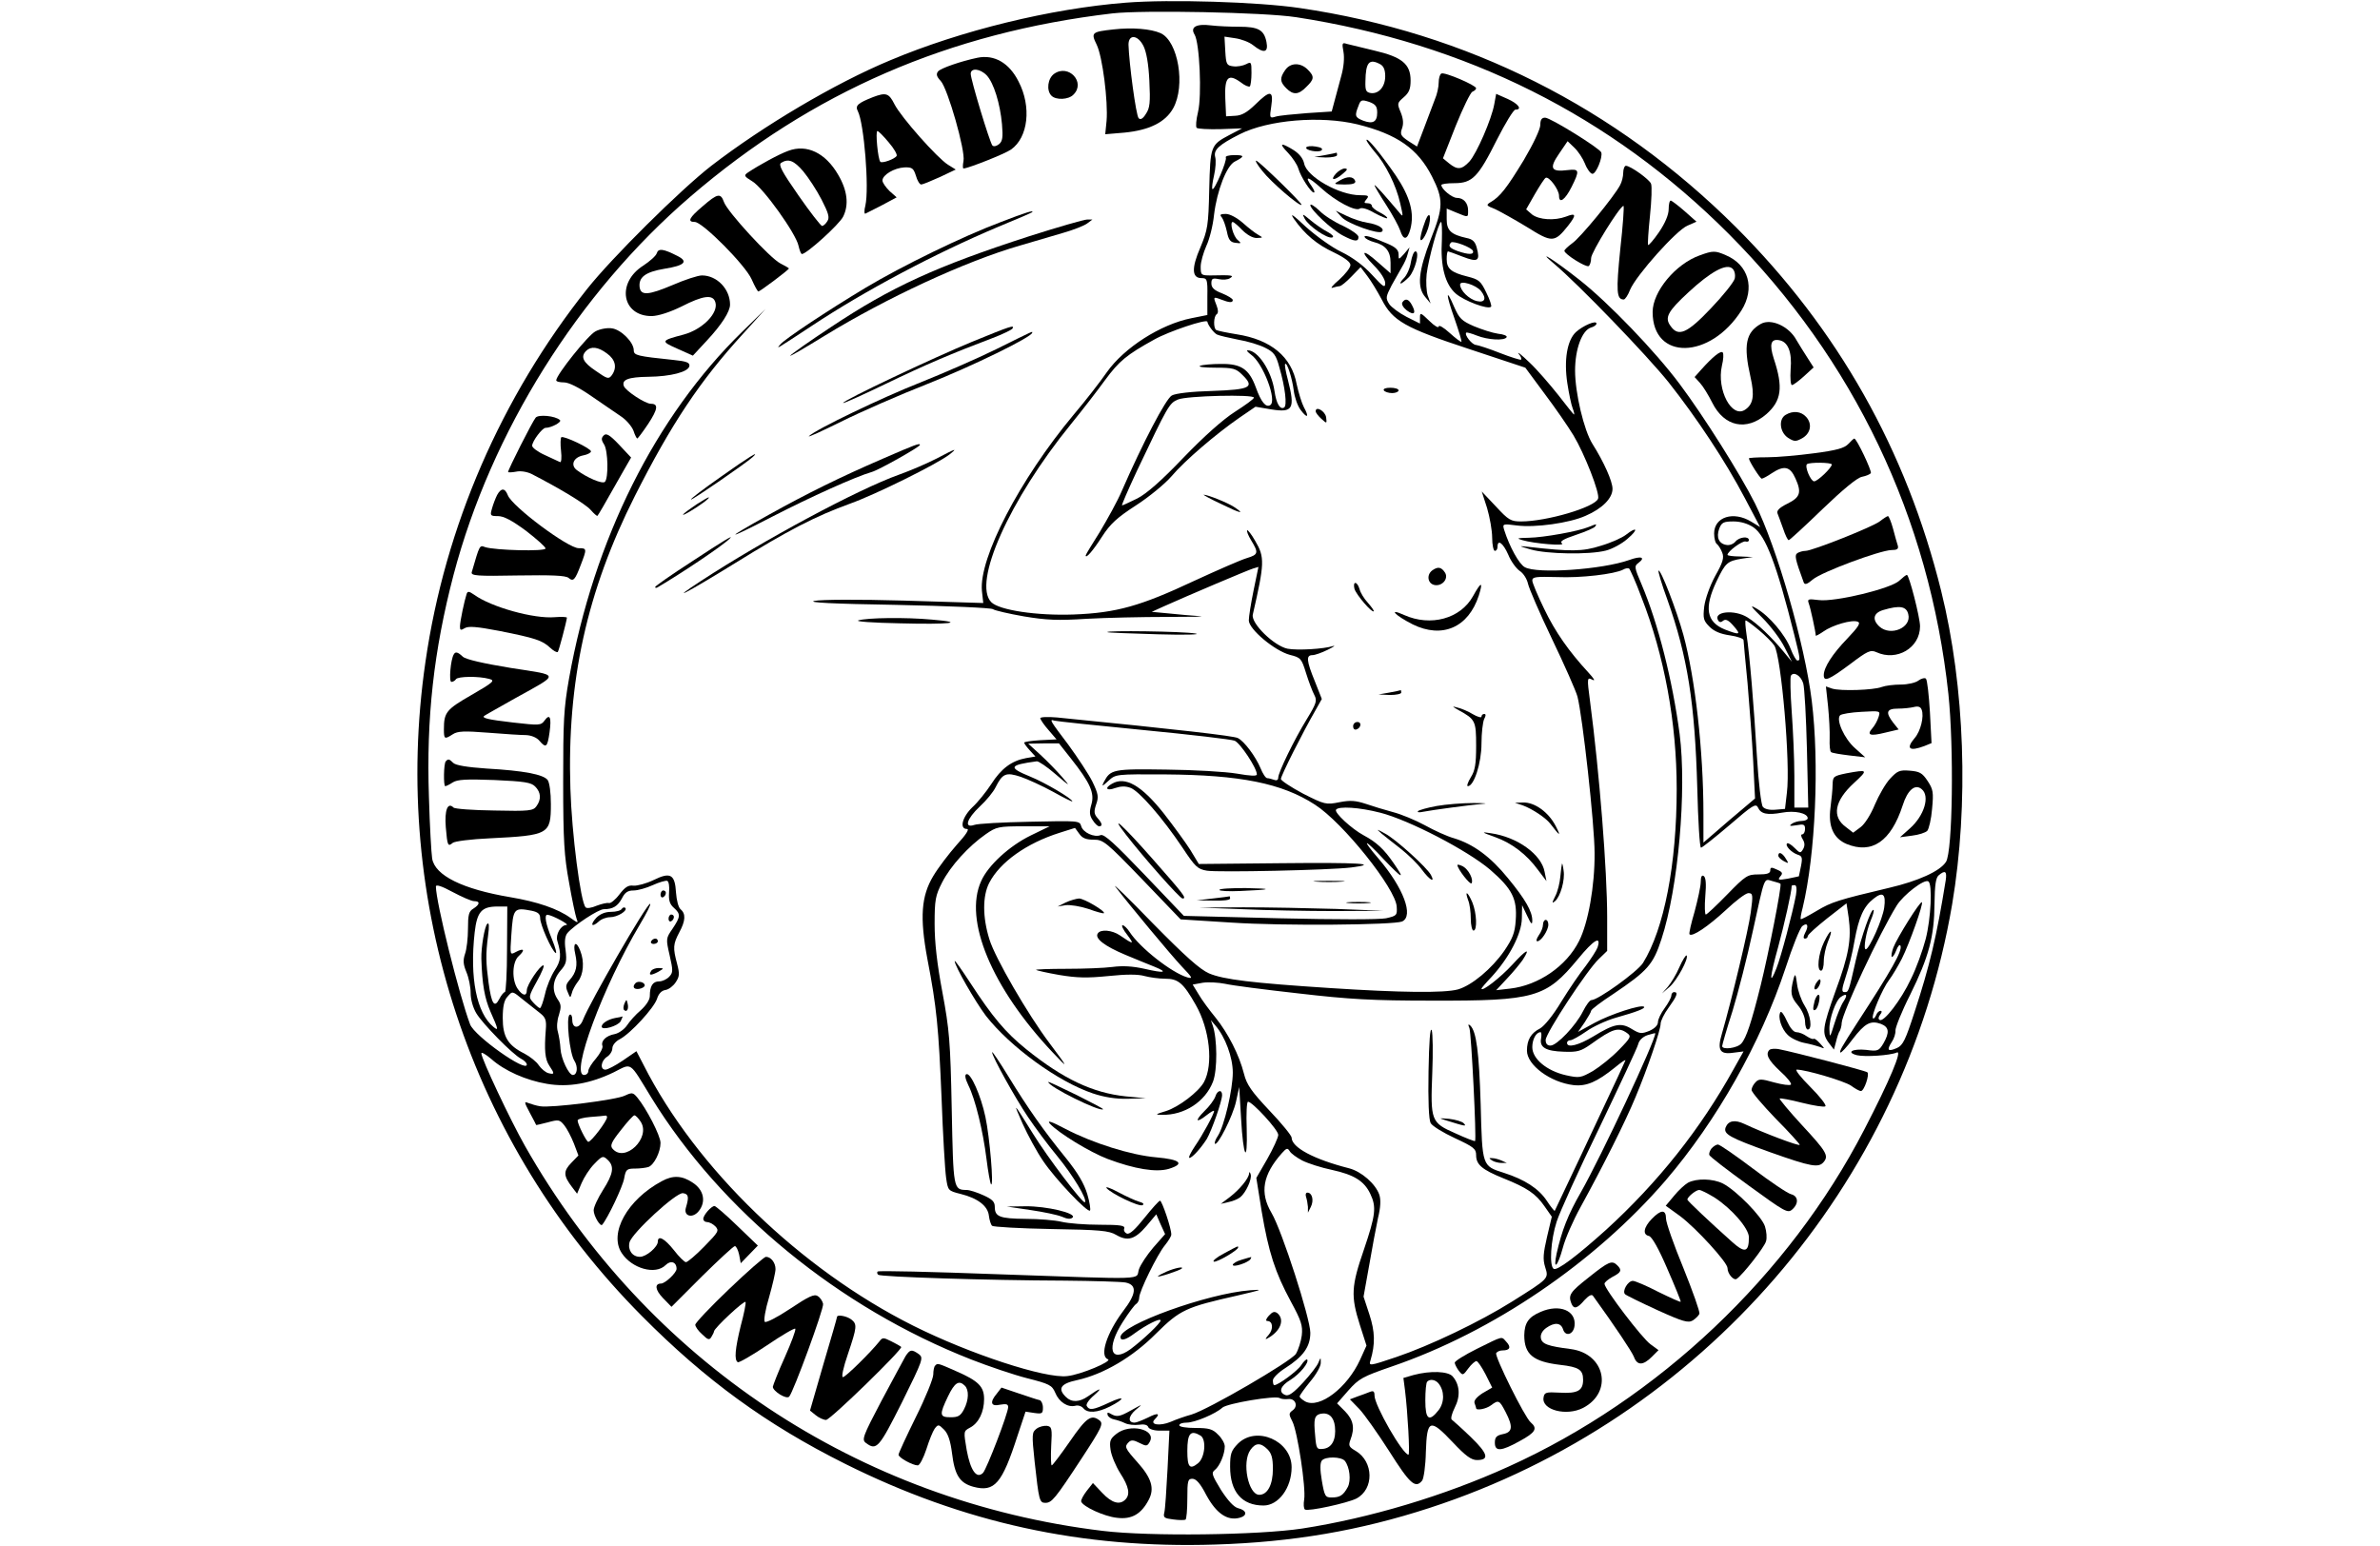 <?xml version="1.0" standalone="no"?>
<!DOCTYPE svg PUBLIC "-//W3C//DTD SVG 20010904//EN"
 "http://www.w3.org/TR/2001/REC-SVG-20010904/DTD/svg10.dtd">
<svg version="1.0" xmlns="http://www.w3.org/2000/svg"
 width="890pt" height="578pt" viewBox="0 0 890 578"
 preserveAspectRatio="xMidYMid meet">

<g transform="translate(0,578) scale(0.1,-0.1)"
fill="#000000" stroke="none">
<path d="M4210 5770 c-280 -22 -616 -104 -880 -215 -209 -87 -475 -245 -670
-395 -116 -90 -372 -344 -464 -460 -322 -405 -532 -889 -605 -1395 -131 -897
169 -1802 809 -2446 238 -240 466 -406 760 -553 443 -221 886 -318 1385 -302
289 9 540 52 801 137 1017 331 1775 1207 1954 2257 63 374 48 813 -41 1172
-131 528 -386 979 -768 1361 -450 448 -1004 727 -1631 819 -155 23 -486 33
-650 20z m635 -54 c638 -98 1179 -369 1620 -811 468 -470 750 -1061 821 -1720
21 -201 16 -590 -9 -628 -22 -35 -105 -72 -212 -97 -190 -45 -216 -53 -271
-86 -32 -19 -58 -33 -60 -31 -2 1 1 20 7 42 48 200 63 541 34 775 -26 211
-130 572 -212 737 -54 108 -192 327 -282 447 -91 122 -266 304 -374 389 -95
75 -165 119 -97 62 95 -80 350 -345 430 -445 105 -133 212 -294 285 -433 l57
-108 -33 20 c-67 41 -139 18 -139 -44 0 -19 5 -37 11 -40 5 -4 14 -18 19 -31
8 -19 3 -37 -26 -88 -20 -37 -37 -85 -41 -114 -5 -45 -3 -53 20 -76 17 -17 41
-27 76 -32 28 -4 51 -12 51 -18 0 -6 7 -78 15 -161 7 -82 17 -213 21 -290 l7
-141 -97 -82 -96 -83 0 108 c0 235 -31 508 -75 669 -25 91 -85 247 -93 240 -2
-3 12 -51 33 -108 76 -214 103 -387 112 -705 3 -123 9 -223 14 -223 4 0 52 38
106 84 87 75 99 83 107 66 11 -24 35 -29 90 -19 48 9 96 -2 96 -21 0 -5 -10
-10 -22 -10 -13 0 -30 -5 -38 -11 -11 -8 -7 -9 18 -5 27 5 32 3 32 -14 0 -11
-5 -20 -10 -20 -6 0 -6 -7 1 -18 8 -13 9 -24 2 -37 -10 -17 -12 -16 -32 4 -13
13 -25 20 -28 17 -9 -8 16 -34 39 -42 17 -5 19 -11 13 -42 -4 -21 -8 -38 -8
-39 -1 0 -20 -5 -42 -9 -35 -6 -38 -5 -28 8 11 12 9 17 -12 26 -21 10 -25 9
-25 -3 0 -11 -12 -15 -44 -15 -41 0 -48 -4 -117 -75 -40 -41 -76 -75 -80 -75
-4 0 -5 31 -2 69 4 46 2 70 -6 75 -7 5 -11 -3 -11 -22 0 -16 -11 -66 -23 -111
-13 -44 -22 -83 -19 -85 10 -11 70 30 135 90 37 35 75 64 85 64 17 0 18 -6 9
-72 -8 -63 -71 -326 -108 -454 -18 -60 -8 -78 41 -71 l40 5 -37 -66 c-124
-224 -282 -423 -477 -601 -109 -98 -183 -154 -196 -146 -17 11 -11 108 11 176
11 35 83 194 160 352 76 159 142 299 145 312 3 14 17 28 35 34 16 5 29 8 29 7
0 -29 -201 -458 -278 -594 -49 -85 -72 -145 -91 -230 -14 -66 4 -49 23 21 9
35 39 103 66 152 84 153 168 320 206 412 46 110 94 251 94 275 0 10 13 37 30
60 31 43 37 58 20 58 -5 0 -10 -6 -10 -13 0 -7 -11 -28 -25 -47 -14 -19 -25
-42 -25 -52 0 -12 -12 -24 -32 -33 -30 -12 -36 -11 -66 7 -40 25 -66 20 -144
-28 -55 -33 -98 -44 -98 -24 0 6 6 10 13 10 6 0 33 15 59 33 25 18 75 41 110
51 78 22 112 35 106 41 -10 10 -126 -28 -185 -60 l-62 -34 25 36 c13 20 24 39
24 43 0 5 37 33 83 63 129 87 149 110 180 205 63 191 95 557 68 767 -27 203
-80 412 -142 559 -28 65 -28 69 -12 81 28 21 10 27 -34 11 -101 -36 -346 -53
-391 -27 -21 11 -57 76 -77 139 -7 23 -6 24 47 17 68 -9 197 9 257 36 63 27
101 66 101 101 0 28 -32 100 -75 168 -32 51 -65 191 -65 274 0 81 26 150 59
161 12 3 21 10 21 15 0 14 -51 -8 -77 -32 -33 -31 -45 -105 -32 -191 6 -39 15
-82 20 -94 5 -13 7 -23 5 -23 -2 0 -28 33 -59 73 -31 39 -79 95 -108 122 -29
28 -47 42 -40 32 8 -9 12 -19 9 -22 -2 -2 -38 9 -79 25 -40 16 -81 29 -89 30
-15 0 -45 38 -37 46 2 2 20 -3 40 -11 40 -16 103 -20 111 -6 3 5 -11 11 -32
13 -21 3 -61 16 -90 28 -46 20 -55 29 -74 72 -32 75 -32 50 1 -43 16 -46 28
-85 26 -87 -2 -2 -22 13 -44 33 -23 21 -41 31 -41 24 0 -7 -16 2 -35 21 -33
32 -35 32 -35 12 l0 -22 -50 25 c-27 14 -57 36 -65 48 -14 22 -13 27 9 70 14
25 32 56 39 69 8 13 18 34 21 48 l7 25 -20 -24 c-21 -23 -21 -23 -21 -2 0 16
-11 27 -42 40 -62 27 -92 35 -84 23 3 -5 18 -13 33 -17 44 -11 63 -34 63 -77
l0 -40 -47 41 c-59 53 -70 44 -15 -12 25 -25 42 -52 42 -66 0 -19 -7 -15 -49
31 -32 35 -72 65 -115 86 -36 17 -95 60 -133 94 -49 46 -61 54 -44 29 41 -58
85 -95 149 -125 41 -20 62 -36 62 -47 0 -10 -19 -34 -42 -55 -24 -20 -35 -34
-25 -30 10 3 23 6 27 6 5 0 25 16 44 36 l34 35 25 -33 c14 -18 38 -58 54 -88
41 -80 86 -106 329 -186 l208 -69 71 -96 c40 -53 89 -124 109 -157 41 -68 100
-218 92 -237 -12 -32 -192 -85 -288 -85 -38 0 -47 5 -94 56 l-53 56 20 -62
c10 -34 19 -84 19 -111 0 -27 5 -49 10 -49 6 0 10 7 10 15 0 30 21 14 40 -29
10 -25 30 -52 43 -61 14 -9 27 -30 31 -48 4 -18 44 -111 90 -207 46 -96 89
-193 95 -215 19 -74 64 -479 64 -585 1 -123 -24 -262 -58 -329 -47 -94 -152
-166 -258 -178 l-52 -6 41 44 c23 24 48 55 58 69 31 48 15 41 -38 -17 -45 -49
-116 -104 -116 -90 0 2 17 22 38 44 66 72 112 161 113 218 l1 50 19 -40 c15
-32 19 -35 19 -17 0 33 -25 78 -91 158 -65 80 -129 127 -201 149 -26 7 -76 30
-110 49 -35 19 -88 41 -119 49 -30 8 -76 22 -102 31 -37 12 -57 14 -98 6 -50
-10 -55 -9 -136 32 -45 24 -83 49 -83 55 0 12 81 173 130 258 l23 41 -26 66
c-32 78 -33 98 -9 98 9 0 35 9 57 20 22 11 31 17 20 14 -34 -11 -132 -17 -170
-10 -50 10 -138 95 -130 128 44 192 45 214 9 275 -14 25 -28 42 -30 40 -3 -3
4 -20 15 -38 28 -46 27 -53 -16 -66 -21 -6 -110 -45 -199 -86 -198 -93 -289
-119 -449 -125 -137 -5 -278 16 -308 46 -71 72 67 382 298 666 44 54 101 128
127 164 53 72 81 95 184 152 55 31 196 78 199 67 2 -13 24 -42 36 -48 8 -4 43
-12 78 -19 36 -6 82 -20 103 -31 32 -16 40 -27 52 -72 22 -75 30 -144 18 -151
-15 -9 -29 14 -36 62 -11 75 -62 152 -100 152 -6 0 0 -7 12 -16 45 -31 99
-173 72 -189 -16 -10 -34 11 -54 67 -25 68 -55 88 -130 87 -33 0 -69 -3 -78
-7 -10 -4 16 -7 57 -7 67 0 77 -3 101 -27 47 -46 31 -55 -113 -60 -76 -2 -137
-9 -151 -17 -22 -12 -108 -176 -187 -357 -16 -38 -54 -106 -82 -153 -29 -46
-53 -85 -53 -88 0 -14 27 17 61 70 31 48 56 71 127 117 48 31 108 80 133 109
50 59 166 158 254 219 l60 41 59 -10 c81 -13 90 2 62 111 -8 30 -13 57 -10 59
7 7 26 -53 32 -99 3 -25 14 -57 25 -72 26 -35 34 -29 13 9 -8 15 -20 54 -27
86 -19 103 -96 167 -225 187 -37 6 -71 13 -76 16 -11 7 -10 51 2 59 6 4 6 15
0 31 -14 35 -13 35 16 24 31 -12 44 -13 44 -2 0 5 -18 16 -40 25 -29 11 -40
21 -40 37 0 18 4 21 28 16 15 -3 34 -2 42 4 16 10 9 12 -72 10 -36 0 -38 1
-38 33 0 17 10 52 21 77 12 25 25 77 29 117 11 90 47 184 78 199 37 19 37 24
-2 24 -20 0 -35 -4 -32 -9 6 -10 -43 -125 -50 -118 -3 2 0 25 6 51 6 26 8 57
4 70 -6 26 15 45 92 84 107 54 303 70 440 37 149 -37 226 -91 279 -195 43 -85
43 -115 -4 -233 -47 -121 -53 -181 -21 -218 l20 -24 -11 30 c-5 16 -7 52 -4
80 7 58 45 195 54 195 3 0 4 -30 3 -67 -6 -99 12 -166 52 -201 31 -27 121 -61
132 -49 3 3 -5 27 -18 53 -21 44 -28 49 -71 60 -60 15 -77 29 -77 65 0 16 2
29 5 29 2 0 27 -9 55 -20 57 -22 66 -16 52 35 -6 22 -16 31 -38 35 -58 13 -74
28 -74 70 l0 40 36 -15 c46 -19 44 -19 44 8 0 28 -17 47 -42 47 -18 0 -58 33
-58 48 0 4 22 7 49 7 67 0 89 23 159 163 31 61 62 112 69 112 27 0 11 22 -29
40 l-43 19 -7 -38 c-10 -57 -66 -185 -93 -215 -29 -31 -45 -32 -76 -7 l-23 19
48 122 c27 67 55 124 62 127 8 3 14 9 14 13 0 11 -119 62 -130 55 -6 -3 -10
-19 -10 -34 0 -16 -6 -44 -14 -62 -7 -19 -25 -66 -40 -106 l-27 -71 -33 21
c-28 19 -31 25 -23 47 6 17 5 35 -5 60 -14 33 -13 35 11 56 20 17 26 31 26 63
0 62 -33 88 -136 112 -46 11 -92 22 -103 25 -17 6 -18 2 -12 -30 4 -23 1 -57
-8 -89 -8 -29 -19 -70 -25 -93 l-11 -41 -92 -6 c-51 -4 -104 -9 -117 -13 -23
-7 -24 -6 -17 39 9 60 -4 61 -60 6 -31 -30 -51 -41 -75 -42 l-34 -2 -3 68 c-3
79 11 93 58 59 15 -12 30 -18 34 -15 3 4 6 26 6 50 0 41 -1 43 -20 33 -12 -6
-33 -10 -48 -8 -25 3 -27 7 -30 57 l-3 54 40 -6 c22 -3 52 -14 67 -26 40 -32
58 -28 50 12 -9 45 -30 57 -102 57 -33 0 -81 2 -105 5 -55 7 -79 -6 -62 -34
19 -30 28 -229 13 -290 -7 -29 -9 -55 -5 -59 4 -4 43 -6 88 -5 l82 3 -46 -24
c-72 -38 -73 -41 -77 -205 -3 -135 -6 -151 -33 -216 -34 -78 -32 -115 4 -115
21 0 23 -4 22 -69 l0 -69 -60 -12 c-115 -23 -251 -110 -316 -202 -24 -35 -80
-107 -125 -160 -200 -240 -354 -535 -342 -658 l5 -45 -296 9 c-173 5 -311 4
-335 -1 -29 -6 64 -11 307 -15 192 -4 354 -11 360 -16 7 -5 59 -17 116 -27 84
-14 127 -16 235 -9 72 4 208 7 301 7 94 0 148 1 120 3 -27 2 -79 6 -114 10
l-64 6 44 20 c89 40 315 136 335 142 l20 6 -18 -87 c-10 -49 -18 -99 -18 -113
0 -33 97 -114 154 -129 40 -10 43 -13 60 -68 10 -32 24 -69 31 -82 11 -21 8
-31 -28 -90 -48 -78 -107 -200 -107 -219 0 -9 -6 -12 -16 -8 -9 3 -20 6 -25 6
-6 0 -17 17 -25 37 -19 45 -61 101 -85 113 -14 8 -223 32 -676 77 -35 3 -63 2
-63 -3 1 -5 14 -25 31 -44 l30 -35 -61 -3 c-33 -2 -60 -6 -60 -9 0 -4 10 -17
21 -29 l21 -23 -35 -6 c-54 -10 -93 -39 -130 -97 -19 -29 -51 -69 -71 -87 -38
-37 -49 -81 -20 -81 10 0 -3 -21 -38 -59 -29 -33 -69 -85 -88 -117 -45 -75
-51 -154 -22 -310 35 -181 42 -258 53 -519 5 -137 13 -272 17 -299 7 -48 7
-49 55 -61 64 -16 101 -45 105 -81 2 -16 7 -33 12 -38 4 -4 104 -10 220 -12
183 -3 217 -6 244 -22 43 -25 70 -17 113 33 l37 44 16 -37 17 -37 -44 -50
c-23 -27 -48 -64 -54 -82 -13 -40 46 -38 -530 -18 -243 9 -444 14 -447 10 -3
-3 -2 -8 2 -12 8 -8 407 -21 697 -22 108 -1 211 -4 228 -7 44 -9 41 -42 -9
-107 -62 -83 -89 -168 -57 -180 19 -7 -102 -58 -152 -63 -82 -10 -365 83 -575
188 -422 211 -814 590 -1009 975 l-27 52 -51 -35 c-28 -19 -57 -34 -65 -34
-21 0 -17 33 6 48 11 7 20 21 20 32 0 11 12 26 28 34 40 21 128 117 139 151 6
19 17 31 32 33 12 2 29 15 38 29 14 21 15 31 5 69 -16 60 -15 73 8 117 24 44
25 70 5 87 -8 6 -15 34 -17 62 -4 69 -21 78 -84 47 -27 -13 -61 -22 -75 -21
-20 3 -32 -6 -53 -33 -15 -20 -33 -34 -39 -32 -7 2 -27 -3 -46 -10 -18 -8 -37
-11 -41 -6 -19 19 -52 277 -57 444 -13 401 62 739 241 1094 137 271 244 431
403 605 l86 95 -87 -85 c-325 -317 -555 -777 -648 -1297 -20 -113 -22 -159
-22 -388 0 -220 4 -278 22 -375 11 -64 24 -124 28 -135 7 -18 6 -18 -22 2 -48
35 -125 61 -226 78 -178 30 -282 81 -292 145 -3 19 -9 123 -12 230 -10 296 18
547 92 830 141 535 466 1054 886 1415 455 391 966 613 1578 685 114 13 568 4
685 -14z m316 -176 c13 -7 19 -21 19 -45 0 -39 -24 -67 -54 -63 -18 3 -21 10
-20 44 1 71 14 86 55 64z m-11 -181 c0 -35 -16 -44 -53 -30 -30 12 -32 18 -17
55 8 23 12 24 40 15 24 -9 30 -17 30 -40z m358 -517 c5 -15 -16 -15 -57 -1
-30 11 -37 19 -25 32 8 8 77 -18 82 -31z m30 -150 c22 -28 15 -45 -15 -38 -30
7 -63 40 -63 62 0 17 59 -1 78 -24z m-849 -399 c0 -5 -32 -28 -71 -53 -44 -28
-116 -92 -192 -171 -83 -87 -138 -135 -173 -153 -29 -14 -54 -26 -57 -26 -3 0
22 57 55 128 117 246 121 254 154 268 32 14 285 20 284 7z m1868 -485 c46 -32
86 -136 153 -403 23 -92 23 -95 11 -95 -4 0 -16 20 -25 44 -20 52 -80 123
-127 150 -27 16 -24 10 22 -35 30 -30 67 -79 82 -109 l28 -55 -33 40 c-44 53
-96 103 -133 126 -49 31 -130 22 -110 -11 5 -8 11 -8 19 -1 9 7 20 2 38 -19
30 -34 25 -36 -32 -14 -69 28 -78 81 -31 180 33 69 40 76 96 85 l40 6 -47 2
c-27 0 -48 3 -48 6 0 13 56 54 68 50 6 -2 12 0 12 5 0 16 -36 12 -50 -5 -7 -9
-22 -15 -33 -13 -29 4 -40 28 -28 61 9 23 16 27 53 27 27 0 54 -8 75 -22z
m-419 -261 c86 -219 132 -470 132 -717 0 -282 -47 -524 -126 -651 -21 -33
-168 -139 -193 -139 -6 0 -20 -19 -32 -43 -26 -52 -97 -127 -121 -127 -12 0
-18 7 -18 21 0 25 156 263 199 303 l31 30 0 125 c0 177 -29 542 -64 808 -12
90 -11 91 9 81 12 -6 6 4 -16 28 -71 77 -123 150 -165 238 -24 49 -44 97 -44
105 0 14 14 15 92 13 89 -4 216 11 248 28 8 5 18 6 22 4 3 -2 25 -50 46 -107z
m439 -123 c24 -20 50 -46 58 -58 26 -40 61 -444 47 -551 l-7 -60 -36 -3 c-21
-2 -40 2 -47 11 -6 7 -16 89 -22 188 -12 197 -27 379 -39 457 -4 28 -6 52 -3
52 3 0 25 -16 49 -36z m166 -199 c5 -16 11 -128 14 -247 l5 -218 -26 0 -26 0
0 118 c0 64 -5 173 -10 242 -5 68 -6 128 -3 133 10 17 37 1 46 -28z m-2468
-175 c176 -17 330 -35 342 -40 21 -9 83 -102 83 -126 0 -7 -23 -6 -75 3 -41 7
-160 14 -263 15 -200 3 -209 1 -234 -46 -9 -18 -7 -18 17 4 27 25 28 25 213
24 279 -2 436 -33 559 -113 105 -67 303 -315 306 -382 2 -32 0 -34 -40 -43
-26 -5 -184 -5 -399 0 l-357 9 -147 154 c-109 114 -151 153 -164 148 -24 -10
-67 10 -73 34 -6 20 -10 20 -192 16 -102 -2 -196 -7 -208 -12 -39 -13 -28 23
21 69 24 22 51 55 59 72 26 52 39 57 94 39 26 -9 81 -34 121 -56 39 -22 72
-38 72 -36 0 10 -103 71 -158 93 -83 34 -79 43 25 57 6 1 38 -20 70 -48 56
-48 57 -48 24 -10 -19 22 -55 59 -80 82 l-46 42 57 1 58 0 45 -57 c72 -91 89
-129 76 -172 -8 -28 -7 -40 5 -58 8 -13 19 -23 24 -23 14 0 12 11 -6 31 -13
15 -14 24 -5 51 10 28 8 39 -14 85 -14 28 -55 90 -90 138 -68 90 -73 97 -52
90 6 -2 156 -18 332 -35z m886 -309 c109 -28 326 -141 411 -213 83 -72 102
-109 96 -190 -3 -47 -12 -68 -43 -114 -47 -67 -121 -129 -173 -144 -51 -14
-216 -12 -477 5 -294 19 -400 32 -454 55 -34 15 -88 63 -210 187 -90 93 -153
154 -140 137 52 -68 205 -252 248 -298 40 -42 43 -47 21 -41 -58 17 -177 110
-216 170 -9 14 -21 25 -26 25 -6 0 2 -17 18 -37 27 -36 23 -36 -28 -1 -29 20
-73 24 -83 7 -12 -18 25 -47 104 -80 42 -17 91 -38 110 -45 51 -21 34 -24 -39
-7 -45 10 -82 12 -120 7 -30 -4 -108 -7 -173 -7 -64 0 -115 -2 -113 -4 2 -2
41 -11 87 -19 66 -11 104 -12 184 -4 67 7 111 7 135 0 19 -5 54 -10 77 -10 49
0 68 -16 114 -97 53 -92 67 -224 31 -290 -20 -36 -94 -93 -142 -108 -40 -12
-42 -14 -15 -14 84 -2 162 49 191 124 17 45 16 161 -1 210 l-7 20 17 -20 c37
-43 65 -119 65 -176 0 -63 -32 -201 -56 -237 -9 -13 -13 -26 -11 -29 10 -10
67 103 79 157 l12 55 7 -118 c8 -146 25 -175 21 -37 -2 55 0 100 5 100 16 0
113 -105 113 -124 0 -10 -19 -51 -41 -90 l-41 -71 20 -125 c26 -153 50 -228
109 -337 39 -72 45 -90 41 -127 -3 -23 -13 -54 -22 -69 -20 -29 -327 -208
-391 -227 -22 -6 -57 -18 -77 -27 -41 -17 -80 -11 -60 9 23 23 12 26 -25 7
-21 -10 -43 -19 -50 -19 -26 0 -24 23 3 47 29 24 29 24 -18 -2 -39 -22 -51
-24 -69 -15 -17 10 -20 9 -17 -2 3 -7 13 -14 24 -16 10 -2 29 -8 41 -14 12 -6
35 -8 52 -6 19 3 32 0 35 -9 3 -7 21 -13 42 -13 l37 0 -7 -143 c-4 -78 -9
-152 -12 -163 -5 -19 0 -22 33 -26 21 -3 41 -3 46 -1 4 2 7 38 7 79 0 67 2 74
19 74 14 0 30 -18 52 -61 37 -68 78 -97 124 -85 31 8 28 28 -5 36 -16 4 -38
28 -64 68 -34 56 -37 64 -23 75 18 14 37 59 37 88 0 11 -11 31 -25 44 -20 21
-34 25 -85 25 -33 0 -60 4 -60 10 0 6 12 10 28 10 30 0 108 33 133 56 18 16
197 46 214 36 6 -4 20 -5 31 -4 28 4 40 -26 18 -42 -15 -11 -15 -15 -1 -42 19
-37 51 -248 44 -291 -3 -18 -2 -35 3 -38 12 -8 158 24 192 41 67 35 65 138 -2
178 -26 15 -28 20 -20 42 17 44 11 74 -20 106 l-30 30 42 48 c40 45 53 52 163
90 377 129 758 388 1023 695 192 224 356 514 449 795 26 80 54 150 63 157 19
15 25 1 10 -26 -7 -14 -7 -21 0 -21 5 0 10 4 10 9 0 6 33 35 73 67 l72 56 8
-53 c11 -80 1 -140 -49 -275 -49 -137 -52 -158 -25 -194 l19 -25 8 30 c4 17
10 35 14 40 3 6 7 19 7 30 2 37 142 336 206 439 25 40 103 100 118 90 16 -9
10 -139 -10 -216 -11 -42 -35 -109 -55 -149 -37 -79 -102 -163 -117 -153 -6 3
-5 11 2 20 7 8 7 14 1 14 -5 0 -13 -7 -16 -16 -4 -9 -9 -15 -12 -12 -8 8 35
110 60 143 13 17 34 53 48 80 29 58 81 205 75 211 -6 6 -93 -133 -107 -170 -6
-16 -8 -31 -6 -34 3 -3 11 8 17 24 6 16 13 24 16 17 7 -19 -33 -90 -162 -288
-58 -90 -67 -106 -63 -111 3 -2 24 20 46 50 46 60 67 71 106 57 30 -12 33 -31
9 -73 -17 -28 -21 -30 -65 -24 -50 5 -76 -9 -34 -20 30 -7 124 -1 149 10 22
11 -26 -104 -122 -289 -282 -545 -769 -1006 -1331 -1260 -240 -109 -518 -192
-770 -231 -165 -25 -571 -30 -745 -9 -915 110 -1707 637 -2162 1440 -54 95
-163 326 -163 346 0 6 17 -4 37 -21 49 -44 130 -80 208 -93 80 -14 163 1 250
43 70 35 56 44 141 -95 261 -424 701 -785 1196 -979 64 -25 158 -57 209 -70
83 -21 93 -26 105 -54 14 -35 47 -56 75 -49 10 3 23 -1 30 -9 16 -20 53 -17
99 6 59 30 58 43 -2 15 -60 -28 -74 -30 -84 -13 -4 6 7 23 27 40 35 31 24 29
-23 -4 -32 -22 -61 -23 -82 -2 -32 31 -20 50 42 63 99 22 208 86 296 175 89
88 111 98 302 141 94 22 101 24 49 20 -160 -12 -485 -130 -485 -175 0 -16 20
-11 53 14 42 31 97 59 97 48 0 -10 -63 -70 -112 -107 -76 -55 -92 4 -29 102
21 33 44 64 50 67 6 4 11 14 11 23 0 24 68 162 96 196 13 16 24 34 24 40 1 22
-35 127 -42 127 -4 0 -30 -29 -58 -64 -35 -44 -56 -63 -66 -59 -8 3 -13 12
-10 19 4 11 -14 14 -92 14 -53 0 -117 5 -142 11 -25 6 -85 11 -135 11 -97 1
-115 8 -115 45 0 19 -9 28 -42 43 -24 11 -52 20 -63 20 -50 1 -50 1 -56 302
-5 256 -9 298 -35 438 -20 106 -29 186 -29 255 0 90 3 106 28 155 31 61 99
136 164 181 39 27 47 29 140 29 l98 0 -70 -34 c-80 -39 -160 -112 -186 -171
-66 -145 39 -398 267 -640 62 -66 60 -61 -12 35 -80 106 -203 318 -224 387
-26 83 -26 162 -1 211 40 78 140 149 264 188 l57 18 16 -22 c11 -16 25 -22 54
-22 36 0 46 -8 182 -149 l143 -149 190 -12 c193 -13 606 -9 638 4 45 20 5 126
-87 234 -68 79 -55 78 19 -2 71 -74 81 -78 36 -13 -35 51 -64 78 -111 103 -45
24 -111 85 -104 96 9 14 88 9 165 -11z m2115 -253 c-34 -210 -59 -317 -117
-494 -33 -102 -43 -123 -65 -133 -34 -15 -40 -9 -20 22 9 13 15 33 14 43 -1
10 23 71 55 134 70 142 90 217 91 340 1 72 5 98 16 107 24 20 31 15 26 -19z
m-4774 -45 c-2 -29 2 -44 18 -58 26 -23 25 -33 -5 -78 -25 -36 -25 -38 -11
-99 13 -57 13 -65 -1 -80 -9 -10 -26 -18 -38 -18 -24 0 -35 -17 -35 -55 0 -14
-14 -35 -34 -53 -19 -16 -42 -42 -51 -56 -10 -15 -31 -30 -46 -33 -33 -6 -53
-26 -46 -45 2 -7 -9 -28 -24 -46 -16 -18 -29 -39 -29 -47 0 -8 -7 -15 -16 -15
-52 0 71 331 209 563 25 42 43 77 38 77 -13 0 -226 -369 -251 -434 -13 -34
-40 -34 -40 0 0 14 -4 23 -10 19 -14 -9 0 -145 18 -172 14 -22 11 -53 -6 -53
-15 0 -44 61 -46 98 -1 20 -6 49 -10 64 -5 16 -3 42 4 62 9 30 9 39 -4 58 -23
33 -20 72 9 107 23 26 25 36 20 78 -5 33 -2 53 7 64 25 29 116 89 136 89 34 0
52 11 68 41 11 22 22 29 43 29 16 0 48 9 72 20 24 11 49 18 54 16 6 -2 9 -21
7 -43z m4156 32 c6 -5 -45 -263 -74 -380 -34 -137 -54 -197 -72 -217 -15 -18
-72 -25 -72 -10 0 4 17 64 39 132 21 69 55 202 75 295 47 214 41 199 74 190
15 -4 29 -8 30 -10z m-4885 -65 c23 0 22 -12 -3 -28 -17 -10 -20 -23 -20 -76
0 -34 -5 -77 -11 -93 -8 -24 -7 -39 5 -68 9 -21 16 -56 16 -79 0 -24 9 -55 21
-75 24 -40 135 -153 167 -170 12 -6 22 -16 22 -22 0 -32 -195 106 -212 150
-41 109 -128 458 -128 516 0 8 21 2 63 -21 34 -18 70 -34 80 -34z m4943 23
c-12 -65 -56 -232 -73 -274 -28 -71 -25 -33 6 78 23 85 51 208 51 230 0 2 5 3
11 3 7 0 9 -13 5 -37z m330 -47 c-6 -44 -56 -156 -69 -156 -10 0 1 65 19 109
8 19 13 36 10 38 -8 8 -45 -97 -66 -187 -28 -123 -27 -120 -43 -120 -11 0 -10
11 5 57 11 32 26 92 33 135 16 88 34 128 71 157 35 28 47 18 40 -33z m-5150
-156 c0 -88 -4 -160 -8 -160 -4 0 -14 -12 -21 -26 -18 -35 -29 -19 -40 61 -10
75 -11 106 -2 175 5 37 4 52 -3 45 -10 -10 -23 -88 -22 -130 3 -96 12 -147 34
-198 30 -67 31 -74 11 -57 -63 52 -89 183 -70 353 9 78 26 97 86 97 l36 0 -1
-160z m93 144 c23 -5 31 -12 31 -28 0 -24 43 -121 58 -130 5 -3 -1 20 -14 52
-24 58 -30 93 -16 91 19 -2 85 -38 70 -38 -21 -1 -41 -36 -34 -59 16 -53 14
-75 -10 -111 -13 -20 -30 -60 -36 -89 -7 -29 -15 -52 -19 -52 -3 0 -14 9 -25
21 -18 20 -18 22 14 80 18 32 29 59 24 59 -13 0 -62 -73 -62 -93 0 -24 -16
-21 -34 5 -23 33 -21 101 4 123 25 23 19 31 -11 15 -22 -12 -22 -12 -17 62 7
102 9 105 77 92z m3985 -137 c-4 -11 -24 -42 -44 -69 -21 -26 -62 -86 -91
-133 -31 -52 -64 -92 -80 -101 -34 -17 -49 -43 -49 -83 0 -54 88 -119 175
-129 48 -5 87 12 154 66 24 20 42 32 39 26 -2 -5 -14 -31 -27 -59 -46 -99
-235 -500 -237 -503 -1 -2 -15 15 -30 38 -30 45 -82 79 -160 104 -82 26 -81
24 -87 256 -6 196 -16 273 -39 295 -8 7 -9 4 -3 -10 7 -18 27 -417 21 -422 -1
-2 -35 11 -74 29 -91 40 -93 47 -86 226 3 76 2 147 -2 159 -6 14 -10 -43 -12
-153 -2 -109 1 -182 8 -194 6 -11 47 -36 90 -56 71 -33 80 -40 80 -64 0 -35
22 -54 101 -86 90 -36 122 -58 154 -104 l28 -40 -18 -76 c-14 -61 -16 -83 -7
-112 14 -44 15 -42 -123 -129 -121 -76 -307 -165 -434 -208 -101 -34 -103 -34
-96 -12 18 60 17 107 -4 171 l-22 67 21 117 c11 64 26 144 33 177 10 40 11 69
5 87 -14 41 -67 87 -113 99 -133 34 -215 78 -215 115 0 7 -37 53 -83 101 -67
71 -85 97 -95 137 -18 71 -59 151 -106 210 -23 28 -52 67 -64 88 l-22 36 38 7
c21 3 58 1 83 -4 25 -6 149 -22 275 -36 189 -22 276 -27 499 -27 386 -1 426
11 546 156 59 72 88 89 73 43z m-4016 -197 c20 -16 48 -38 62 -49 20 -16 24
-26 21 -62 -6 -76 -3 -110 13 -134 21 -31 20 -34 -4 -28 -10 3 -26 16 -35 29
-8 13 -33 33 -54 44 -62 31 -81 63 -81 133 0 42 5 66 17 79 20 23 18 23 61
-12z m4936 -5 c-9 -13 -24 -50 -34 -82 -17 -55 -18 -56 -19 -22 -1 39 24 109
43 121 22 15 26 8 10 -17z m-810 -118 c17 -12 15 -17 -30 -63 -27 -28 -71 -63
-97 -79 -46 -26 -51 -27 -101 -16 -71 16 -126 61 -126 105 0 29 14 56 31 56 3
0 4 -10 2 -23 -7 -34 18 -48 85 -50 51 -2 64 2 101 28 82 59 103 65 135 42z
m-1214 -477 c22 -11 72 -27 111 -35 82 -18 120 -41 143 -89 24 -50 20 -80 -24
-210 -47 -136 -49 -173 -15 -280 l25 -78 -24 -53 c-48 -105 -152 -184 -205
-156 -12 7 -21 15 -21 19 0 4 18 29 40 56 22 26 40 58 39 70 0 21 0 21 -9 0
-4 -11 -30 -45 -57 -74 -35 -38 -54 -52 -66 -47 -27 10 -20 34 19 57 35 22 71
66 62 76 -3 2 -13 -7 -22 -21 -14 -22 -86 -75 -101 -75 -3 0 -5 8 -5 18 0 9
20 29 45 45 69 44 95 81 95 133 0 53 -106 382 -145 448 -45 76 -33 143 39 224
17 19 21 20 29 7 4 -8 26 -24 47 -35z m122 -995 c5 -48 -11 -79 -43 -83 -25
-3 -27 0 -31 50 -6 61 -3 75 20 81 30 6 50 -11 54 -48z m-502 -34 c22 -15 16
-82 -10 -103 -31 -25 -40 -15 -40 46 0 66 12 80 50 57z m539 -94 c18 -23 24
-73 11 -98 -17 -31 -29 -39 -61 -39 -23 0 -26 5 -36 63 -7 41 -7 66 0 75 13
16 72 15 86 -1z"/>
<path d="M4164 5670 c-82 -9 -85 -12 -63 -57 22 -45 43 -213 37 -285 l-5 -50
71 6 c94 9 154 39 183 91 47 84 19 251 -47 281 -36 16 -105 22 -176 14z m112
-62 c11 -22 19 -67 22 -130 4 -81 2 -102 -13 -124 -11 -18 -20 -23 -27 -16
-10 10 -36 207 -38 275 0 40 35 37 56 -5z"/>
<path d="M3655 5564 c-62 -13 -137 -39 -147 -51 -8 -10 -6 -19 10 -36 26 -28
93 -262 85 -299 -3 -16 -3 -28 0 -28 17 0 156 55 178 71 64 45 77 160 28 254
-35 70 -91 102 -154 89z m35 -66 c26 -28 50 -105 57 -183 4 -49 2 -63 -11 -74
-10 -8 -20 -10 -25 -5 -10 12 -81 246 -81 268 0 23 35 20 60 -6z"/>
<path d="M4806 5518 c-21 -30 -20 -44 4 -68 26 -26 46 -25 75 5 30 29 31 39 5
65 -27 27 -65 26 -84 -2z"/>
<path d="M3942 5504 c-24 -17 -30 -62 -10 -82 17 -17 64 -15 82 4 47 46 -18
116 -72 78z"/>
<path d="M3265 5417 c-58 -23 -68 -32 -57 -53 23 -45 43 -288 28 -353 -5 -18
-4 -32 0 -30 5 2 33 17 63 32 l54 29 -27 24 c-14 14 -26 31 -26 39 0 21 44 47
82 49 29 1 34 -3 43 -31 5 -18 14 -33 20 -33 5 0 37 13 70 28 l59 28 -29 18
c-40 25 -175 177 -200 226 -21 42 -32 45 -80 27z m58 -169 c20 -23 33 -46 30
-51 -7 -12 -55 -29 -61 -22 -9 9 -19 115 -11 115 4 0 23 -19 42 -42z"/>
<path d="M5760 5313 c0 -16 -26 -71 -62 -132 -64 -105 -89 -137 -124 -157 -18
-11 -16 -13 17 -26 19 -9 73 -39 119 -67 94 -59 103 -59 154 5 32 41 30 49 -8
34 -43 -16 -101 -12 -127 8 l-22 19 32 56 c18 31 36 59 41 62 12 7 50 -44 50
-67 0 -32 23 -15 47 33 31 62 29 68 -14 63 -63 -8 -71 6 -33 61 l32 47 25 -24
c14 -13 32 -40 40 -60 8 -21 21 -38 28 -38 14 0 39 62 33 80 -5 15 -190 130
-210 130 -13 0 -18 -8 -18 -27z"/>
<path d="M5110 5256 c0 -4 14 -24 30 -43 41 -46 81 -126 96 -193 12 -52 12
-54 -4 -34 -55 65 -92 107 -92 101 0 -3 20 -37 44 -74 24 -37 47 -80 52 -95
12 -38 27 -36 38 5 16 60 -1 121 -54 200 -56 81 -109 146 -110 133z"/>
<path d="M4817 5208 c17 -18 34 -44 38 -58 9 -31 47 -90 58 -90 5 0 1 10 -7
22 -30 42 -16 40 34 -5 56 -51 130 -89 145 -77 7 5 29 -1 54 -16 24 -13 46
-22 48 -20 3 3 -9 12 -26 21 -17 8 -31 20 -31 25 0 6 -7 10 -16 10 -14 0 -14
3 -4 15 11 13 7 15 -24 15 -78 0 -199 69 -209 118 -4 19 -18 37 -40 51 -49 30
-56 26 -20 -11z"/>
<path d="M4885 5229 c-7 -11 47 -21 57 -11 6 6 -2 11 -22 14 -17 3 -33 1 -35
-3z"/>
<path d="M2948 5216 c-34 -12 -109 -53 -151 -81 -16 -11 -15 -14 16 -33 41
-24 164 -196 173 -241 4 -17 9 -31 13 -31 18 1 139 110 154 140 22 44 16 98
-19 157 -47 81 -117 115 -186 89z m56 -77 c19 -23 50 -70 68 -105 26 -51 31
-67 22 -81 -6 -10 -15 -18 -20 -18 -5 1 -45 52 -88 114 -62 89 -76 115 -65
122 27 17 48 9 83 -32z"/>
<path d="M4955 5200 l-40 -7 43 -2 c23 0 42 4 42 9 0 6 -1 9 -2 9 -2 -1 -21
-5 -43 -9z"/>
<path d="M4721 5140 c32 -41 139 -133 146 -126 5 4 -155 160 -169 165 -6 2 4
-16 23 -39z"/>
<path d="M6070 5134 c0 -14 -5 -35 -12 -47 -22 -42 -149 -197 -179 -217 -16
-12 -29 -24 -29 -28 1 -13 81 -63 91 -57 5 4 9 17 9 30 0 21 107 194 121 195
3 0 -2 -73 -12 -162 -16 -158 -14 -188 13 -188 5 0 16 16 24 37 23 54 173 222
214 239 l34 15 -44 39 c-25 22 -48 39 -52 40 -5 0 -8 -15 -8 -32 0 -21 -13
-52 -36 -86 -20 -29 -39 -51 -41 -48 -2 2 1 51 7 108 6 58 8 112 4 121 -6 16
-77 67 -94 67 -5 0 -10 -12 -10 -26z"/>
<path d="M4995 5130 c-23 -26 -4 -26 26 0 18 15 20 19 8 20 -9 0 -24 -9 -34
-20z"/>
<path d="M5010 5105 c-25 -14 -24 -14 18 -15 31 0 42 4 40 13 -7 18 -29 19
-58 2z"/>
<path d="M2628 5009 c-51 -43 -59 -59 -30 -59 29 0 190 -162 213 -215 11 -25
22 -45 25 -45 6 0 114 81 114 86 0 2 -15 10 -32 19 -39 20 -199 194 -211 230
-12 34 -24 32 -79 -16z"/>
<path d="M4900 5013 c0 -17 81 -93 122 -114 44 -23 58 -24 58 -5 0 8 -26 26
-57 41 -32 14 -73 40 -90 58 -18 17 -33 26 -33 20z"/>
<path d="M3741 4949 c-141 -53 -367 -163 -504 -245 -140 -84 -303 -192 -319
-212 -16 -19 -20 -21 117 69 202 134 464 272 696 370 68 28 126 53 128 55 11
10 -23 0 -118 -37z"/>
<path d="M5018 4967 c23 -24 138 -65 150 -53 11 11 -15 27 -54 33 -21 3 -57
15 -79 26 l-40 19 23 -25z"/>
<path d="M4569 4967 c6 -8 14 -31 19 -53 6 -31 13 -40 32 -42 22 -3 23 -2 9
10 -17 13 -32 68 -19 68 3 0 19 -13 35 -30 18 -18 39 -30 54 -30 25 1 25 1 6
12 -11 6 -37 26 -58 45 -22 19 -48 33 -63 33 -21 0 -24 -3 -15 -13z"/>
<path d="M4879 4962 c15 -28 85 -76 103 -70 8 3 0 11 -18 21 -18 9 -46 29 -64
44 -30 25 -32 25 -21 5z"/>
<path d="M5331 4957 c-6 -15 -14 -40 -17 -54 -10 -39 12 -20 26 22 14 43 7 71
-9 32z"/>
<path d="M3850 4897 c-349 -113 -517 -190 -741 -339 -82 -54 -151 -103 -154
-108 -3 -5 55 29 128 74 232 142 527 279 732 338 50 15 122 36 160 47 39 11
79 27 90 35 l20 15 -20 0 c-11 0 -108 -28 -215 -62z"/>
<path d="M2456 4833 c-3 -10 -26 -30 -50 -46 -102 -64 -81 -190 32 -189 25 1
66 14 111 36 80 41 117 46 126 16 13 -40 -48 -102 -118 -121 -87 -23 -87 -25
-24 -53 l58 -26 52 56 c56 60 87 109 87 135 0 58 -49 109 -105 109 -15 0 -64
-16 -110 -36 -90 -38 -118 -40 -123 -9 -5 38 21 58 93 70 76 12 90 27 48 48
-53 27 -71 29 -77 10z"/>
<path d="M5276 4800 c-3 -22 -15 -49 -26 -60 -11 -11 -16 -20 -12 -20 5 0 18
11 31 24 23 25 41 96 24 96 -6 0 -13 -18 -17 -40z"/>
<path d="M6356 4825 c-90 -32 -176 -135 -176 -212 0 -182 215 -178 332 6 52
83 27 171 -59 207 -39 17 -48 17 -97 -1z m131 -87 c-4 -14 -44 -64 -89 -111
-89 -94 -122 -108 -151 -66 -23 31 -11 54 67 126 83 77 143 110 165 88 8 -8
11 -23 8 -37z"/>
<path d="M5244 4649 c-4 -7 4 -20 17 -30 27 -20 36 -11 19 20 -12 23 -25 27
-36 10z"/>
<path d="M6585 4569 c-57 -32 -66 -80 -39 -199 16 -70 10 -102 -20 -122 -50
-34 -107 74 -87 164 6 24 7 46 3 50 -8 8 -39 -18 -81 -65 l-24 -27 20 -22 c12
-13 32 -46 46 -74 45 -90 128 -107 202 -43 57 50 64 100 28 208 -17 53 -11 74
19 69 34 -5 50 -44 44 -110 -2 -32 0 -58 5 -58 5 0 25 15 45 33 l36 33 -23 36
c-13 20 -31 49 -41 66 -28 52 -95 82 -133 61z"/>
<path d="M2227 4541 c-28 -14 -146 -162 -147 -183 0 -5 13 -8 29 -8 18 0 56
-19 102 -51 41 -28 91 -62 111 -76 20 -13 41 -38 47 -54 5 -16 12 -29 14 -29
2 0 21 25 41 55 36 55 39 75 10 75 -21 0 -94 48 -101 66 -9 24 16 34 92 35 83
1 149 18 153 40 2 13 -10 18 -60 23 -135 14 -148 17 -148 36 0 30 -47 77 -81
82 -17 3 -45 -2 -62 -11z m43 -83 c32 -23 38 -53 18 -81 -12 -16 -17 -14 -60
16 -48 32 -58 53 -36 75 18 18 45 15 78 -10z"/>
<path d="M3633 4501 c-141 -58 -486 -221 -480 -228 2 -2 73 30 158 71 151 73
253 116 396 170 40 15 75 32 79 37 9 15 -4 11 -153 -50z"/>
<path d="M3725 4474 c-71 -35 -200 -91 -285 -125 -140 -55 -390 -175 -415
-200 -5 -6 49 19 120 54 72 36 218 100 325 142 164 65 390 175 390 191 0 5 12
11 -135 -62z"/>
<path d="M5175 4320 c3 -5 17 -10 31 -10 13 0 24 5 24 10 0 6 -14 10 -31 10
-17 0 -28 -4 -24 -10z"/>
<path d="M4920 4242 c0 -5 9 -17 21 -28 21 -19 21 -19 18 6 -4 23 -39 43 -39
22z"/>
<path d="M6678 4229 c-28 -16 -23 -65 8 -86 24 -15 29 -15 53 -2 32 18 39 54
15 80 -19 21 -49 24 -76 8z"/>
<path d="M2003 4218 c-12 -14 -103 -194 -103 -203 0 -2 13 -2 29 1 17 4 41 0
58 -8 107 -55 201 -112 221 -134 13 -15 25 -25 26 -23 4 4 21 33 99 171 l27
47 -45 48 c-35 37 -48 44 -57 35 -10 -10 -10 -17 1 -34 15 -24 17 -126 3 -140
-9 -9 -66 15 -105 44 -25 19 -12 48 24 55 16 3 29 10 29 15 0 11 -101 59 -111
53 -3 -3 -4 -26 -1 -51 3 -26 1 -45 -4 -42 -5 2 -30 14 -56 26 -27 12 -48 28
-48 35 0 17 38 67 50 67 22 0 62 22 54 29 -17 16 -81 22 -91 9z"/>
<path d="M6912 4120 c-15 -16 -44 -24 -128 -35 -60 -8 -139 -15 -176 -15 -38
0 -68 -2 -68 -4 0 -10 42 -76 48 -76 4 0 21 9 37 20 47 31 69 26 89 -19 24
-53 18 -71 -31 -95 -30 -15 -40 -26 -36 -36 3 -8 13 -34 21 -57 8 -24 17 -43
21 -43 3 0 60 52 126 116 75 72 130 118 148 121 15 3 30 9 33 14 4 8 -53 129
-62 129 -2 0 -12 -9 -22 -20z m-62 -77 c0 -12 -53 -63 -66 -63 -13 0 -36 55
-27 64 9 8 93 7 93 -1z"/>
<path d="M3302 4065 c-164 -71 -283 -130 -427 -210 -173 -96 -165 -99 15 -6
142 73 308 148 370 166 26 7 180 94 180 101 0 8 -16 2 -138 -51z"/>
<path d="M3502 4065 c-35 -18 -98 -45 -140 -60 -154 -55 -506 -244 -740 -397
-130 -85 -53 -45 125 65 200 124 303 177 433 224 95 34 323 147 370 183 33 26
26 24 -48 -15z"/>
<path d="M2697 3998 c-64 -45 -115 -83 -113 -86 4 -3 203 134 231 159 29 27
-15 0 -118 -73z"/>
<path d="M1859 3929 c-6 -12 -15 -35 -19 -50 -8 -27 -7 -29 22 -29 22 0 52
-16 105 -55 40 -31 73 -60 73 -66 0 -12 -189 -7 -226 5 -21 8 -20 9 -50 -94
-3 -13 20 -15 172 -12 126 2 179 0 190 -9 18 -15 24 -9 46 49 23 60 23 62 -8
62 -40 0 -249 156 -265 198 -11 28 -25 28 -40 1z"/>
<path d="M4565 3896 c73 -36 94 -41 50 -12 -24 16 -99 46 -114 46 -3 0 25 -16
64 -34z"/>
<path d="M2605 3894 c-51 -34 -69 -52 -29 -29 35 20 82 54 74 55 -3 0 -23 -12
-45 -26z"/>
<path d="M7029 3830 c-28 -21 -252 -110 -277 -110 -10 0 -23 -4 -30 -8 -12 -8
-10 -20 23 -110 4 -10 13 -7 34 11 33 28 251 109 294 110 21 0 27 4 24 16 -3
9 -11 37 -18 64 -7 26 -16 47 -19 47 -3 0 -17 -9 -31 -20z"/>
<path d="M5940 3809 c-39 -16 -167 -39 -223 -40 -44 -1 -48 -2 -24 -9 44 -13
164 -23 148 -12 -10 7 5 16 53 32 36 12 68 26 71 31 7 11 7 11 -25 -2z"/>
<path d="M6080 3780 c-14 -11 -56 -30 -94 -41 -68 -22 -112 -22 -271 -4 -38 4
-38 4 10 -10 59 -17 218 -20 280 -4 24 6 61 26 82 45 41 35 35 47 -7 14z"/>
<path d="M2587 3680 c-76 -49 -137 -92 -137 -95 0 -4 3 -4 8 -2 95 56 244 156
271 183 18 17 -25 -9 -142 -86z"/>
<path d="M5356 3647 c-23 -17 -17 -51 10 -55 28 -4 51 24 38 46 -14 22 -27 24
-48 9z"/>
<path d="M7103 3609 c-30 -30 -242 -81 -302 -73 -40 5 -43 4 -37 -13 6 -15 26
-107 26 -120 0 -2 12 4 28 15 33 24 108 46 129 37 12 -4 3 -19 -39 -63 -56
-58 -88 -108 -88 -137 0 -26 20 -17 98 41 66 50 77 55 99 45 76 -35 163 16
163 97 0 33 -41 192 -49 192 -4 0 -16 -10 -28 -21z m33 -126 c13 -50 -66 -84
-108 -46 -28 26 -23 51 15 62 61 18 86 14 93 -16z"/>
<path d="M5065 3578 c7 -23 66 -91 72 -84 2 2 -8 16 -22 32 -14 15 -28 38 -31
51 -4 13 -10 23 -16 23 -5 0 -6 -10 -3 -22z"/>
<path d="M5508 3550 c-47 -84 -158 -114 -257 -70 -62 28 -35 -1 32 -35 110
-54 208 -12 247 108 17 54 9 53 -22 -3z"/>
<path d="M1745 3559 c-8 -24 -25 -103 -25 -122 0 -14 3 -15 18 -6 13 8 44 6
127 -10 137 -27 163 -36 192 -63 13 -12 25 -19 29 -16 4 5 32 111 34 128 0 3
-20 4 -45 2 -78 -7 -239 38 -302 84 -19 13 -24 14 -28 3z"/>
<path d="M3210 3460 c-14 -4 51 -9 155 -11 188 -5 252 3 119 14 -98 9 -242 7
-274 -3z"/>
<path d="M4141 3416 c2 -2 87 -5 189 -8 102 -3 165 -1 140 3 -45 8 -337 12
-329 5z"/>
<path d="M1697 3333 c-12 -19 -19 -103 -9 -103 6 0 14 5 17 10 7 11 86 12 125
1 22 -6 16 -12 -67 -60 -94 -54 -103 -65 -103 -128 0 -37 2 -39 33 -19 18 12
43 13 132 6 61 -5 125 -9 143 -9 19 -1 39 -9 49 -21 25 -29 30 -25 38 31 8 57
1 72 -19 44 -13 -18 -20 -18 -117 -7 -95 11 -119 17 -108 25 2 2 54 31 114 65
171 95 172 85 -14 114 -104 17 -169 32 -180 42 -19 18 -28 20 -34 9z"/>
<path d="M7174 3235 c-10 -8 -40 -15 -66 -15 -26 0 -58 -4 -71 -9 -31 -12
-155 -16 -186 -6 l-23 8 8 -74 c4 -41 7 -95 6 -121 -1 -26 1 -49 6 -51 4 -3
34 -8 67 -12 l60 -7 -38 34 c-40 35 -72 106 -56 123 5 5 41 11 80 13 71 4 71
4 64 -19 -4 -13 -14 -32 -23 -42 -23 -26 -9 -31 47 -17 l51 12 -20 25 c-30 39
-26 53 18 53 20 0 47 3 59 6 16 4 25 1 29 -10 10 -25 -4 -81 -26 -106 -34 -40
-20 -51 36 -30 l27 11 -6 116 c-4 64 -10 120 -15 125 -4 4 -17 1 -28 -7z"/>
<path d="M5195 3190 l-40 -7 43 -2 c23 0 42 4 42 9 0 6 -1 9 -2 9 -2 -1 -21
-5 -43 -9z"/>
<path d="M5455 3124 c62 -34 65 -40 65 -133 0 -68 -4 -93 -20 -118 -11 -18
-16 -33 -11 -33 23 0 51 87 51 159 0 40 5 81 10 92 7 13 7 19 0 19 -5 0 -10
-4 -10 -10 0 -5 -15 -1 -32 9 -18 11 -44 22 -58 25 -22 6 -21 5 5 -10z"/>
<path d="M5060 3064 c0 -9 5 -14 12 -12 18 6 21 28 4 28 -9 0 -16 -7 -16 -16z"/>
<path d="M1667 2933 c-8 -8 -9 -93 -2 -93 3 0 16 6 28 14 17 11 50 13 156 9
112 -5 137 -9 152 -24 22 -22 24 -48 5 -74 -12 -17 -27 -19 -157 -16 -79 1
-148 6 -153 11 -22 22 -34 -10 -29 -73 6 -71 8 -74 26 -59 7 6 69 14 138 17
222 11 229 15 229 128 0 43 -5 80 -12 90 -16 21 -89 35 -229 43 -72 5 -115 12
-124 21 -15 15 -19 16 -28 6z"/>
<path d="M6904 2888 c-48 -10 -50 -12 -51 -42 0 -17 -4 -56 -8 -87 -9 -69 11
-114 60 -135 95 -39 166 9 210 144 18 57 46 82 71 61 32 -26 10 -99 -44 -147
l-37 -33 45 6 c25 3 50 11 57 18 6 7 15 44 18 82 6 63 4 73 -17 105 -20 30
-30 35 -67 38 -38 3 -46 -1 -73 -30 -17 -18 -42 -62 -57 -97 -15 -37 -38 -73
-53 -84 l-28 -21 -27 21 c-54 39 -43 98 30 165 54 50 53 51 -29 36z"/>
<path d="M5373 2766 c-34 -6 -65 -15 -70 -19 -4 -5 3 -6 17 -3 36 7 178 26
225 30 22 1 6 3 -35 3 -41 0 -103 -5 -137 -11z"/>
<path d="M5695 2768 c35 -13 85 -46 102 -68 36 -47 42 -51 21 -10 -27 53 -79
90 -122 89 l-31 -1 30 -10z"/>
<path d="M5590 2650 c64 -23 119 -65 162 -124 l31 -41 -7 35 c-12 65 -102 130
-201 144 -37 6 -36 4 15 -14z"/>
<path d="M6650 2580 c0 -5 9 -14 20 -20 19 -10 20 -10 8 9 -13 22 -28 28 -28
11z"/>
<path d="M5841 2550 c-1 -3 -4 -24 -6 -47 -2 -24 -10 -57 -19 -74 -13 -26 -13
-29 -1 -19 20 17 38 79 32 115 -2 17 -5 28 -6 25z"/>
<path d="M5770 2322 c0 -10 -7 -28 -16 -40 -8 -12 -11 -22 -5 -22 14 0 41 41
41 62 0 10 -4 18 -10 18 -5 0 -10 -8 -10 -18z"/>
<path d="M6280 2163 c-11 -26 -31 -59 -43 -73 l-22 -25 29 25 c28 25 72 107
63 117 -3 2 -15 -17 -27 -44z"/>
<path d="M4158 2849 c-29 -16 -20 -28 12 -16 20 7 38 8 57 1 32 -11 120 -112
195 -224 47 -71 56 -80 91 -86 42 -7 459 2 540 12 111 14 27 19 -261 16 l-309
-3 -32 53 c-18 28 -63 90 -99 136 -84 106 -145 140 -194 111z"/>
<path d="M4211 2658 c65 -84 201 -238 211 -238 17 0 6 14 -112 148 -112 127
-165 175 -99 90z"/>
<path d="M4923 2483 c26 -2 68 -2 95 0 26 2 4 3 -48 3 -52 0 -74 -1 -47 -3z"/>
<path d="M4560 2452 c0 -4 35 -6 78 -4 119 5 127 9 20 11 -54 0 -98 -2 -98 -7z"/>
<path d="M4535 2420 l-60 -7 63 -1 c36 -1 62 2 62 8 0 6 -1 9 -2 8 -2 -1 -30
-4 -63 -8z"/>
<path d="M5043 2403 c20 -2 54 -2 75 0 20 2 3 4 -38 4 -41 0 -58 -2 -37 -4z"/>
<path d="M4645 2380 c88 -4 243 -7 345 -7 l185 1 -180 7 c-99 3 -254 6 -345 6
l-165 -1 160 -6z"/>
<path d="M5166 2663 c12 -10 45 -36 72 -57 28 -22 64 -57 79 -78 29 -39 51
-52 34 -20 -15 28 -133 135 -172 155 -33 18 -33 18 -13 0z"/>
<path d="M5450 2545 c0 -14 48 -76 53 -68 8 14 -11 51 -32 63 -12 6 -21 8 -21
5z"/>
<path d="M5490 2414 c6 -14 10 -45 10 -70 0 -24 5 -44 10 -44 15 0 12 66 -4
105 -17 40 -30 48 -16 9z"/>
<path d="M3985 2405 l-30 -15 30 5 c17 2 55 -4 85 -14 30 -11 56 -18 58 -16 7
7 -74 55 -93 55 -11 -1 -33 -7 -50 -15z"/>
<path d="M6821 2257 c-22 -45 -28 -107 -11 -107 6 0 10 16 10 35 0 20 7 52 15
72 22 52 11 52 -14 0z"/>
<path d="M3570 2186 c0 -18 77 -152 117 -205 91 -116 269 -246 400 -290 42
-14 85 -21 130 -20 l68 2 -75 7 c-124 13 -234 65 -372 176 -78 63 -126 120
-210 249 -32 49 -58 86 -58 81z"/>
<path d="M6707 2120 c-13 -52 -11 -67 16 -99 16 -19 27 -44 27 -62 0 -16 5
-29 10 -29 18 0 11 54 -12 90 -12 19 -25 55 -28 80 -5 38 -7 41 -13 20z"/>
<path d="M6790 2101 c-6 -12 -7 -21 -1 -21 10 0 24 30 17 37 -2 3 -9 -5 -16
-16z"/>
<path d="M6786 2038 c-8 -32 -7 -40 3 -34 11 7 21 56 11 56 -4 0 -10 -10 -14
-22z"/>
<path d="M6658 1995 c-11 -18 4 -63 27 -85 13 -13 41 -26 62 -30 21 -4 47 -11
58 -15 20 -8 20 -8 1 13 -11 12 -21 20 -24 17 -3 -2 -14 2 -26 10 -11 8 -28
15 -38 15 -11 0 -24 16 -36 42 -10 23 -21 38 -24 33z"/>
<path d="M6617 1854 c-16 -16 -5 -38 40 -80 26 -23 44 -46 40 -50 -4 -4 -32 0
-62 8 -49 14 -58 14 -70 1 -8 -8 -15 -21 -15 -29 0 -8 41 -56 90 -107 50 -50
90 -95 90 -98 0 -7 -135 44 -207 78 -36 17 -60 12 -70 -13 -9 -25 14 -38 167
-93 155 -55 181 -59 200 -36 19 23 10 39 -82 138 -48 52 -85 97 -83 99 3 2 41
-5 84 -16 44 -11 83 -17 87 -13 5 4 -21 37 -56 72 -36 36 -59 65 -51 65 34 0
179 -43 203 -60 15 -11 31 -20 37 -20 12 0 33 62 24 70 -7 6 -271 75 -333 87
-14 2 -28 1 -33 -3z"/>
<path d="M3710 1845 c0 -16 85 -169 134 -242 25 -37 74 -104 110 -147 59 -72
113 -162 103 -172 -7 -7 -139 167 -194 256 -76 122 -76 122 -39 38 19 -42 53
-105 77 -140 45 -67 166 -194 175 -185 3 3 -1 31 -10 61 -12 40 -35 79 -79
134 -84 103 -145 190 -217 308 -33 54 -60 94 -60 89z"/>
<path d="M3614 1763 c-7 -2 -5 -16 7 -41 26 -52 55 -171 68 -276 6 -49 14 -92
17 -95 11 -10 -5 177 -21 252 -17 80 -55 166 -71 160z"/>
<path d="M3920 1734 c0 -18 196 -114 205 -102 1 2 -45 26 -101 54 -57 28 -104
50 -104 48z"/>
<path d="M2337 1683 c-30 -16 -277 -47 -317 -40 -14 2 -33 8 -44 12 -17 7 -16
4 5 -36 13 -24 24 -45 24 -46 0 -1 20 4 44 10 40 11 44 10 61 -11 10 -12 26
-43 36 -68 l17 -45 -27 -28 c-30 -31 -29 -48 3 -90 l19 -25 17 40 c9 21 30 54
47 71 30 31 33 32 50 16 26 -24 22 -52 -17 -113 -19 -30 -35 -64 -35 -76 0
-21 25 -63 32 -54 21 25 77 143 82 173 6 34 10 37 41 37 18 0 41 3 50 6 21 8
45 56 45 90 0 27 -53 129 -87 170 -16 19 -20 19 -46 7z m-67 -81 c0 -14 -59
-92 -70 -92 -7 0 -40 66 -40 80 0 5 21 11 48 13 26 2 50 4 55 5 4 1 7 -1 7 -6z
m126 -17 c39 -60 -60 -156 -106 -100 -9 11 -4 24 32 69 23 30 46 55 50 55 4 1
15 -10 24 -24z"/>
<path d="M4545 1680 c-4 -12 -22 -37 -41 -55 -38 -38 -32 -47 10 -14 14 11 26
18 26 14 0 -11 -43 -90 -72 -132 -16 -24 -25 -43 -20 -43 10 0 42 35 65 71 18
31 57 141 57 164 0 22 -18 18 -25 -5z"/>
<path d="M3926 1578 c32 -35 150 -107 216 -132 101 -38 182 -51 229 -37 61 19
43 35 -47 43 -94 8 -238 53 -341 107 -51 27 -69 33 -57 19z"/>
<path d="M6400 1485 c-6 -8 -10 -19 -8 -24 1 -6 68 -57 148 -115 135 -98 145
-104 162 -89 25 22 23 50 -4 57 -13 3 -77 46 -143 96 -65 49 -124 90 -131 90
-6 0 -17 -7 -24 -15z"/>
<path d="M4671 1392 c-1 -19 -36 -61 -74 -90 l-32 -24 30 7 c16 3 36 12 43 18
21 17 44 67 39 85 -3 10 -5 11 -6 4z"/>
<path d="M2475 1363 c-129 -69 -199 -195 -150 -269 38 -58 126 -83 164 -45 19
19 41 12 41 -14 0 -15 -43 -55 -58 -55 -25 0 -22 -24 7 -54 l32 -33 114 114
c63 62 118 113 123 113 5 0 12 -14 16 -32 l6 -32 32 33 32 33 -77 74 c-42 41
-81 74 -85 74 -12 0 -42 -34 -42 -48 0 -7 6 -12 14 -12 8 0 22 -7 31 -16 15
-16 12 -21 -41 -75 -32 -33 -63 -59 -69 -59 -5 0 -26 20 -45 45 -35 44 -60 57
-60 32 0 -20 -43 -57 -67 -57 -28 0 -46 25 -39 54 9 35 175 188 200 184 21 -3
23 -14 11 -54 -10 -32 25 -42 48 -13 28 35 19 79 -22 106 -40 27 -74 29 -116
6z"/>
<path d="M6312 1357 c-12 -7 -36 -29 -52 -49 l-31 -37 54 -39 c60 -45 177
-173 177 -194 0 -22 24 -49 35 -40 23 16 103 118 109 140 4 12 2 37 -4 56 -12
37 -107 134 -157 160 -38 19 -99 20 -131 3z m99 -55 c65 -42 129 -116 129
-149 0 -56 -15 -60 -62 -18 -84 75 -168 154 -168 159 0 10 32 36 44 36 7 0 32
-13 57 -28z"/>
<path d="M4138 1337 c18 -21 120 -70 134 -64 8 4 3 9 -12 13 -14 4 -49 20 -79
36 -29 16 -49 22 -43 15z"/>
<path d="M3853 1255 c48 -7 101 -18 118 -25 20 -9 33 -10 40 -3 16 16 -98 43
-177 42 l-69 -1 88 -13z"/>
<path d="M6177 1222 c-31 -32 -35 -59 -11 -64 11 -2 37 -48 69 -123 29 -66 51
-121 50 -123 -2 -2 -39 15 -84 37 -44 23 -87 41 -95 41 -19 0 -41 -39 -29 -50
4 -4 59 -31 120 -59 97 -44 116 -49 133 -39 11 7 22 18 25 25 2 8 -25 84 -60
171 -36 87 -65 170 -65 185 0 35 -19 34 -53 -1z"/>
<path d="M4576 1092 c-27 -14 -43 -28 -37 -30 11 -4 91 43 91 53 0 6 3 8 -54
-23z"/>
<path d="M2726 959 c-69 -66 -126 -126 -126 -133 0 -7 11 -23 26 -36 21 -21
27 -22 34 -10 5 8 10 18 10 21 0 12 115 119 118 110 2 -5 -6 -45 -18 -89 -21
-86 -25 -128 -11 -136 4 -3 54 26 109 63 56 38 104 66 106 62 3 -4 -15 -52
-39 -106 -25 -55 -44 -105 -45 -111 0 -16 50 -48 61 -37 15 15 130 328 127
347 -2 10 -11 24 -20 29 -13 9 -34 -1 -103 -47 -48 -32 -91 -54 -95 -49 -5 4
2 46 16 92 13 46 24 93 24 105 0 24 -17 46 -36 46 -6 0 -68 -54 -138 -121z"/>
<path d="M4643 1069 c-18 -5 -33 -14 -33 -19 0 -11 57 8 66 21 3 5 4 9 2 8 -2
0 -18 -5 -35 -10z"/>
<path d="M5941 1003 c-70 -55 -77 -66 -65 -97 9 -23 22 -20 49 12 16 17 27 23
32 16 83 -115 145 -208 153 -228 12 -33 34 -33 67 0 l25 25 -30 22 c-32 23
-172 207 -172 226 0 6 14 17 30 26 33 17 36 25 18 43 -20 20 -32 15 -107 -45z"/>
<path d="M4363 1025 c-18 -8 -33 -16 -33 -18 0 -5 82 22 89 29 9 9 -26 2 -56
-11z"/>
<path d="M5761 874 c-45 -19 -60 -41 -61 -87 0 -72 33 -99 134 -111 70 -8 86
-18 86 -56 0 -40 -20 -52 -87 -48 -53 3 -58 1 -61 -19 -7 -46 86 -70 148 -38
113 59 83 203 -46 220 -86 11 -109 19 -112 42 -2 13 6 27 20 37 31 22 55 20
63 -5 9 -29 39 -20 43 13 7 57 -56 83 -127 52z"/>
<path d="M4745 860 c-11 -12 -13 -20 -6 -20 21 0 24 -30 5 -52 -13 -14 -14
-19 -4 -13 49 27 65 70 37 94 -11 8 -18 6 -32 -9z"/>
<path d="M3130 855 c0 -3 -23 -83 -51 -177 l-50 -173 21 -17 c12 -10 30 -18
39 -18 16 0 289 266 281 273 -3 3 -19 12 -37 21 -30 15 -33 15 -45 -1 -33 -41
-126 -133 -136 -133 -6 0 1 35 19 87 34 101 35 111 12 129 -18 13 -53 19 -53
9z"/>
<path d="M5523 736 c-46 -23 -83 -46 -83 -52 0 -5 7 -19 15 -30 15 -19 16 -18
36 9 11 15 25 27 30 27 5 0 20 -22 34 -49 l25 -50 -36 -21 c-23 -15 -33 -28
-30 -37 3 -8 6 -17 6 -19 0 -10 38 -3 56 11 28 21 31 19 54 -25 29 -56 26 -76
-10 -83 -24 -5 -30 -12 -30 -32 0 -34 23 -33 93 6 59 32 68 47 41 70 -22 18
-136 248 -129 259 4 6 14 10 24 10 27 0 33 12 14 32 -19 21 -9 24 -110 -26z"/>
<path d="M3386 708 c-7 -13 -48 -88 -90 -167 -70 -133 -74 -145 -58 -157 40
-30 49 -19 135 152 79 160 81 166 63 180 -27 19 -33 18 -50 -8z"/>
<path d="M3497 673 c-4 -3 -7 -19 -7 -33 0 -15 -29 -87 -65 -159 -36 -73 -65
-136 -65 -141 0 -11 53 -40 72 -40 7 0 21 27 32 60 10 32 24 67 31 77 13 17
15 17 35 -3 15 -15 24 -41 30 -88 10 -83 29 -112 80 -126 79 -21 107 11 165
191 l30 90 33 -5 c29 -4 32 -2 32 20 0 14 -6 26 -12 28 -7 1 -42 13 -78 25
l-65 22 -17 -22 c-28 -33 -23 -50 12 -42 23 4 30 2 30 -9 0 -23 -80 -231 -94
-246 -24 -24 -47 9 -61 85 -12 71 -12 71 12 84 33 17 53 59 53 107 0 47 -21
68 -106 105 -68 30 -68 30 -77 20z m111 -75 c16 -16 15 -53 -3 -88 -13 -25
-22 -30 -50 -30 -42 0 -43 9 -10 78 25 52 41 62 63 40z"/>
<path d="M5286 638 l-38 -11 6 -46 c10 -80 19 -241 13 -241 -21 0 -127 184
-127 221 0 16 -4 19 -17 14 -10 -4 -31 -12 -46 -17 l-29 -11 35 -36 c19 -20
69 -91 112 -158 77 -122 98 -141 123 -110 6 7 13 56 14 107 4 123 15 127 101
36 48 -51 69 -66 90 -66 48 0 41 24 -23 86 -34 33 -66 61 -71 65 -5 3 0 23 11
45 22 43 19 86 -8 117 -17 19 -82 22 -146 5z m93 -31 c23 -28 23 -71 1 -100
-36 -46 -50 -36 -50 36 0 35 3 67 7 70 10 11 30 8 42 -6z"/>
<path d="M4001 390 c-34 -49 -65 -90 -68 -90 -3 0 -4 33 -2 73 4 66 2 72 -16
75 -11 1 -29 -3 -39 -11 -17 -13 -18 -20 -7 -123 16 -145 18 -154 40 -154 24
0 36 14 135 165 76 116 83 131 68 143 -31 24 -49 12 -111 -78z"/>
<path d="M4175 418 c-23 -18 -27 -26 -22 -60 3 -21 19 -60 36 -87 33 -51 38
-80 19 -99 -21 -21 -50 -13 -86 25 l-35 37 -23 -29 c-13 -17 -22 -34 -21 -40
6 -19 86 -56 134 -61 55 -7 91 14 119 68 22 42 10 81 -42 139 -48 54 -50 59
-33 76 9 9 19 8 40 -3 26 -13 29 -13 39 5 24 46 -75 69 -125 29z"/>
<path d="M4629 381 c-25 -26 -29 -37 -29 -86 0 -94 44 -145 125 -145 56 0 105
66 105 143 0 99 -132 157 -201 88z m111 -21 c15 -15 20 -33 20 -73 0 -59 -20
-97 -51 -97 -41 0 -66 122 -33 168 19 27 38 28 64 2z"/>
<path d="M2470 2434 c0 -8 5 -12 10 -9 6 3 10 10 10 16 0 5 -4 9 -10 9 -5 0
-10 -7 -10 -16z"/>
<path d="M2325 2381 c-3 -6 -21 -11 -40 -11 -22 0 -41 -8 -55 -22 -24 -26 -18
-38 8 -15 10 10 30 17 43 17 28 0 68 25 57 35 -3 3 -9 2 -13 -4z"/>
<path d="M2500 2344 c0 -8 5 -12 10 -9 6 3 10 10 10 16 0 5 -4 9 -10 9 -5 0
-10 -7 -10 -16z"/>
<path d="M2435 2260 c-3 -5 1 -10 9 -10 9 0 16 5 16 10 0 6 -4 10 -9 10 -6 0
-13 -4 -16 -10z"/>
<path d="M2151 2213 c10 -44 4 -70 -21 -98 -14 -16 -16 -25 -7 -45 9 -23 10
-23 15 -5 2 11 13 31 23 44 21 26 25 75 9 115 -15 40 -29 31 -19 -11z"/>
<path d="M2435 2149 c-11 -17 -2 -18 25 -4 24 14 24 14 3 15 -12 0 -25 -5 -28
-11z"/>
<path d="M2377 2104 c-14 -14 -7 -25 13 -22 12 2 21 8 21 13 0 12 -24 18 -34
9z"/>
<path d="M2335 2027 c-4 -10 -5 -21 -1 -24 10 -10 18 4 13 24 -4 17 -4 17 -12
0z"/>
<path d="M2300 1973 c-26 -5 -50 -20 -50 -32 0 -16 61 2 71 20 5 11 8 18 7 18
-2 -1 -14 -4 -28 -6z"/>
<path d="M5405 1591 c77 -24 80 -24 69 -12 -6 7 -31 14 -55 17 -39 3 -40 3
-14 -5z"/>
<path d="M5580 1440 c8 -5 24 -9 35 -9 l20 0 -20 9 c-11 5 -27 9 -35 9 -13 1
-13 0 0 -9z"/>
<path d="M4884 1304 c3 -9 6 -25 7 -37 l0 -22 11 22 c12 24 5 53 -13 53 -6 0
-8 -7 -5 -16z"/>
</g>
</svg>
